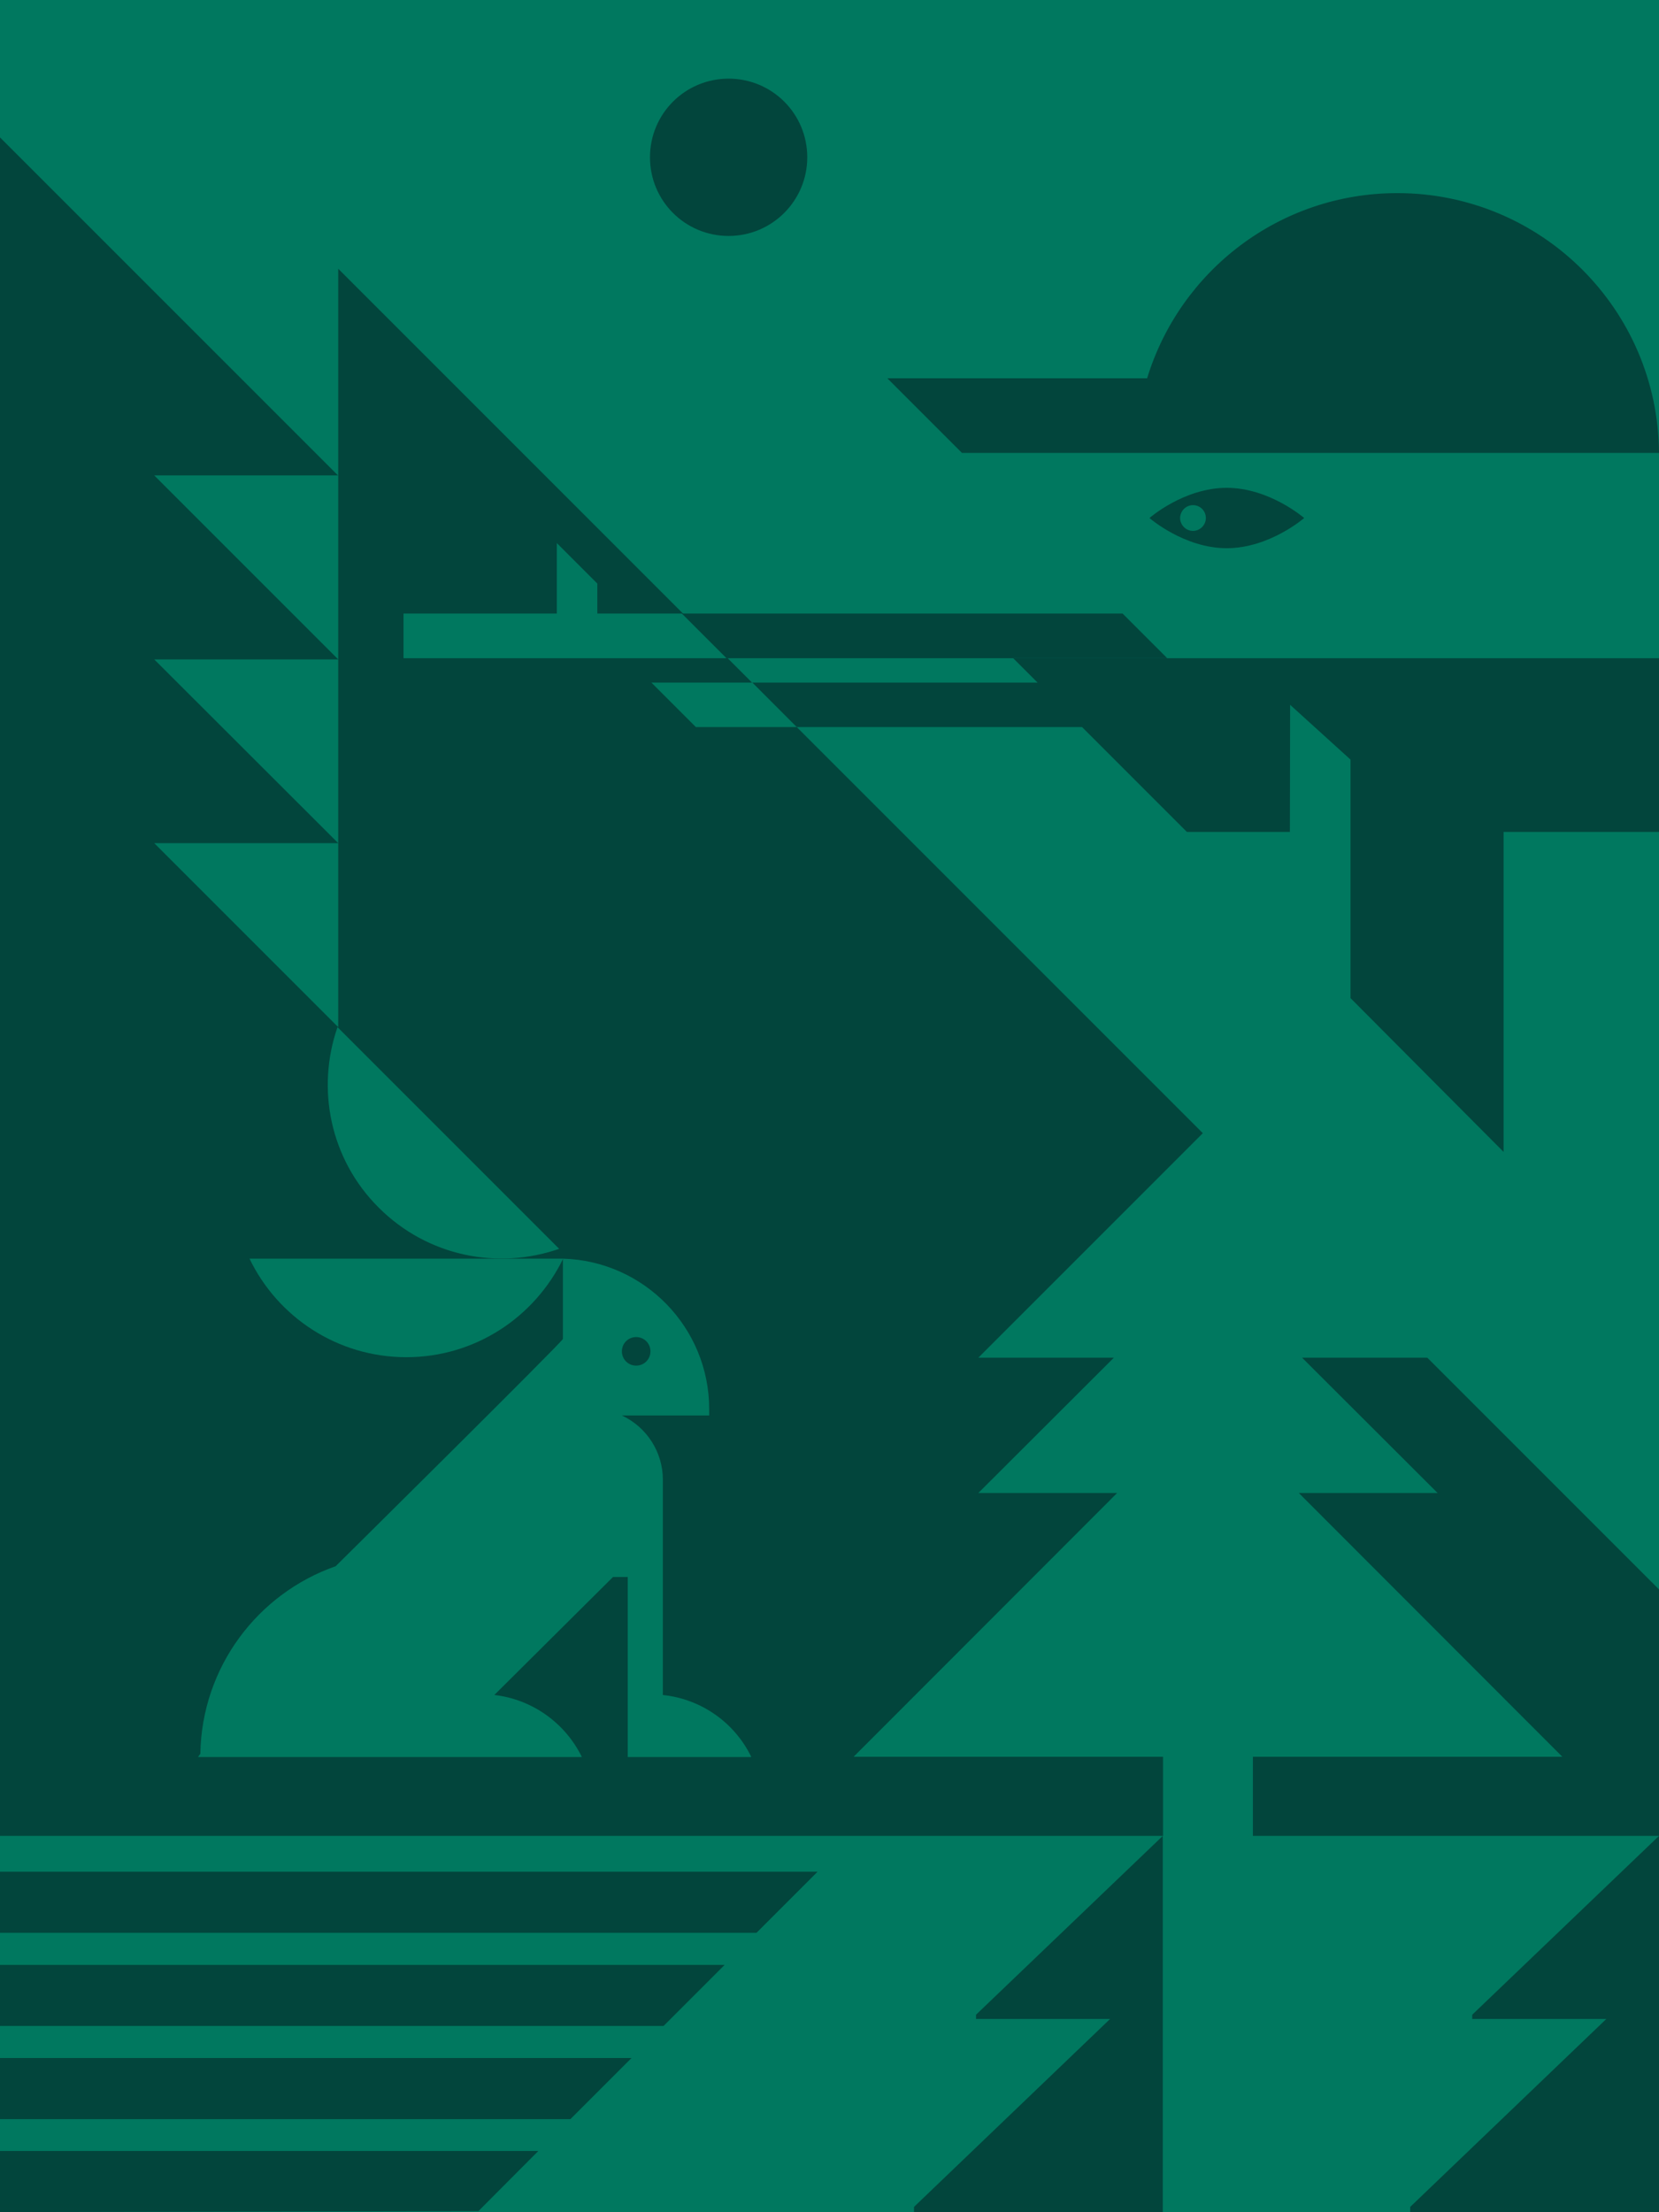 <?xml version="1.0" encoding="UTF-8"?>
<svg id="a" data-name="Layer 1" xmlns="http://www.w3.org/2000/svg" viewBox="0 0 70.88 94.5">
  <defs>
    <style>
      .b {
        fill: #02453c;
      }

      .b, .c {
        stroke-width: 0px;
      }

      .c {
        fill: #00785F;
      }
    </style>
  </defs>
  <rect class="c" x="0" width="70.88" height="94.5"/>
  <polygon class="b" points="70.88 67.9 70.88 78.43 0 78.43 0 5.87 14.45 20.32 14.45 11.48 32.13 29.16 27.83 29.16 29.73 31.06 34.04 31.06 70.88 67.9"/>
  <polygon class="b" points="70.88 28.12 70.88 35.54 64.24 35.54 64.24 49.21 57.7 42.64 57.7 32.45 55.12 30.11 55.11 35.54 50.71 35.54 46.23 31.06 34.04 31.06 32.14 29.16 44.33 29.16 43.29 28.12 70.88 28.12"/>
  <path class="b" d="M41.1,19.35h29.78c-.04-6.14-5.03-11.1-11.18-11.1-5.04,0-9.29,3.33-10.69,7.91h-11.1l3.19,3.19Z"/>
  <path class="b" d="M52.41,23.42c1.83,0,3.31-1.29,3.31-1.29,0,0-1.48-1.29-3.31-1.29s-3.3,1.29-3.3,1.29c0,0,1.48,1.29,3.3,1.29M50.97,21.58c.31,0,.55.25.55.55s-.25.55-.55.55-.55-.25-.55-.55.25-.55.55-.55"/>
  <polygon class="b" points="47.96 26.21 25.52 26.21 25.52 24.93 23.79 23.2 23.79 26.21 17.24 26.21 17.24 28.12 49.87 28.12 47.96 26.21"/>
  <polygon class="b" points="41.7 86.07 41.7 86.25 47.43 86.25 39.05 94.28 39.05 94.5 49.68 94.5 49.68 86.25 49.68 84.09 49.68 78.43 41.7 86.07"/>
  <polygon class="b" points="62.9 86.07 62.9 86.25 68.63 86.25 60.25 94.28 60.25 94.5 70.88 94.5 70.88 86.25 70.88 84.09 70.88 78.43 62.9 86.07"/>
  <path class="b" d="M34.49,6.72c0,1.85-1.5,3.36-3.36,3.36s-3.36-1.5-3.36-3.36,1.5-3.36,3.36-3.36,3.36,1.5,3.36,3.36"/>
  <polygon class="b" points="30.96 83.94 28.35 86.55 0 86.55 0 83.94 30.96 83.94"/>
  <polygon class="b" points="34.93 79.96 32.32 82.57 0 82.57 0 79.96 34.93 79.96"/>
  <polygon class="b" points="26.98 87.92 24.37 90.53 0 90.53 0 87.92 26.98 87.92"/>
  <polygon class="b" points="0 94.5 0 91.89 23 91.89 20.44 94.46 0 94.5"/>
  <polygon class="c" points="14.45 43.88 6.59 36.02 14.45 36.02 14.45 43.88"/>
  <polygon class="c" points="14.45 36.02 6.59 28.17 14.45 28.17 14.45 36.02"/>
  <polygon class="c" points="14.45 28.17 6.59 20.31 14.45 20.31 14.45 28.17"/>
  <polygon class="c" points="66.75 75.05 55.49 63.78 61.42 63.78 55.63 58 61.42 58 51.61 48.19 41.8 58 47.59 58 41.8 63.78 47.73 63.78 36.47 75.05 49.69 75.05 49.69 78.54 53.53 78.54 53.53 75.05 66.75 75.05"/>
  <path class="c" d="M23.89,53.35l-9.47-9.47c-.91,2.61-.33,5.63,1.76,7.71,2.09,2.09,5.1,2.67,7.71,1.76"/>
  <path class="c" d="M17.36,57.98c2.95,0,5.49-1.72,6.7-4.21h-13.4c1.2,2.49,3.75,4.21,6.7,4.21"/>
  <path class="c" d="M28.32,72.4v-9.19c0-1.17-.68-2.24-1.75-2.74h1.75s1.98,0,1.98,0v-.27c0-3.48-2.77-6.33-6.25-6.43v3.43c0,.1-9.71,9.71-9.71,9.71-3.32,1.16-5.72,4.3-5.78,8.01l-.1.14h16.4c-.7-1.43-2.09-2.46-3.74-2.65l5.07-5.04h.63v7.69h5.28c-.7-1.45-2.12-2.48-3.79-2.65M27.18,57.12c.34,0,.61.27.61.61s-.27.61-.61.61-.61-.27-.61-.61.27-.61.61-.61"/>
  <polygon class="c" points="34.04 31.06 34.04 31.06 32.13 29.16 32.14 29.16 32.14 29.16 34.04 31.06"/>
  <polygon class="c" points="29.13 26.21 31.04 28.12 17.24 28.12 17.24 26.21 23.79 26.21 23.79 23.2 25.52 24.93 25.52 26.21 29.13 26.21"/>
</svg>
